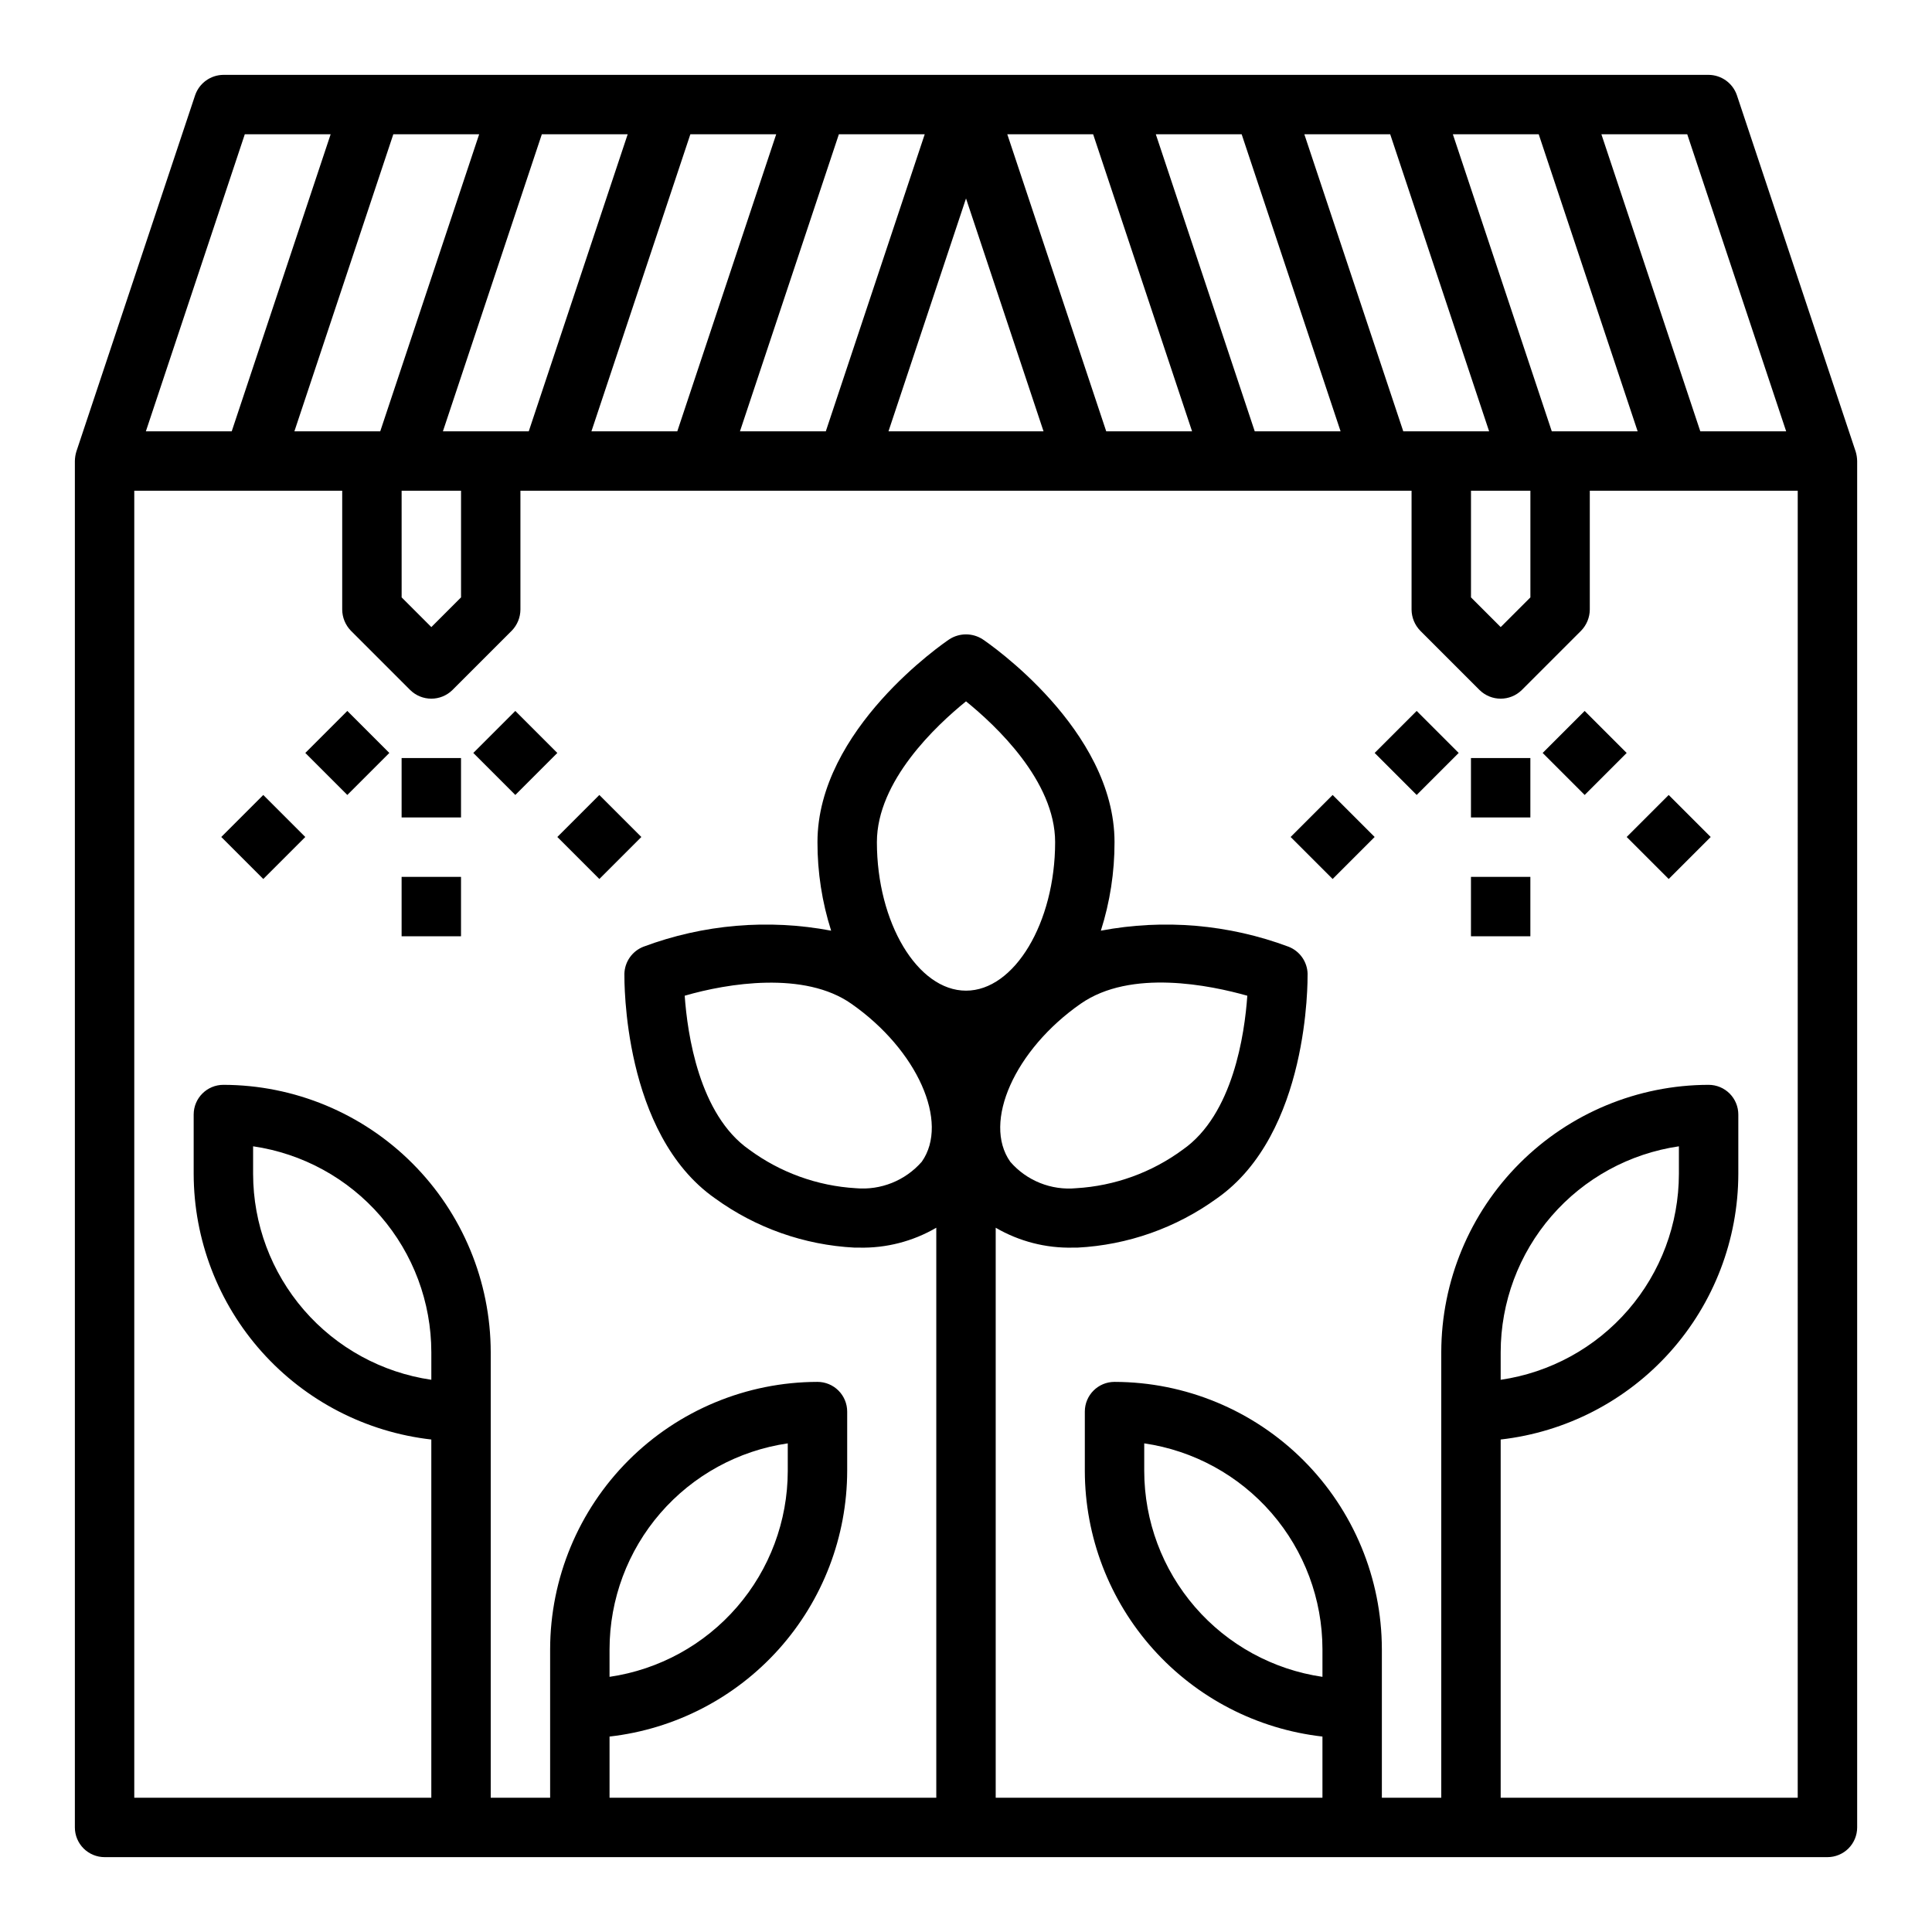 <?xml version="1.0" encoding="UTF-8"?>
<!-- Uploaded to: ICON Repo, www.svgrepo.com, Generator: ICON Repo Mixer Tools -->
<svg fill="#000000" width="800px" height="800px" version="1.1" viewBox="144 144 512 512" xmlns="http://www.w3.org/2000/svg">
 <g>
  <path d="m635.77 263.66-31.488-94.465c-1.109-3.188-4.106-5.328-7.477-5.356h-393.6c-3.375 0.027-6.367 2.168-7.481 5.356l-31.488 94.465c-0.246 0.816-0.379 1.664-0.395 2.519v362.11c0 2.086 0.832 4.09 2.309 5.566 1.477 1.473 3.477 2.305 5.566 2.305h456.58c2.086 0 4.09-0.832 5.566-2.305 1.473-1.477 2.305-3.481 2.305-5.566v-362.11c-0.016-0.855-0.148-1.703-0.395-2.519zm-44.633-84.074 26.215 78.719h-22.754l-26.211-78.719zm-39.359 0 26.215 78.719h-22.754l-26.215-78.719zm-39.359 0 26.215 78.719h-22.754l-26.215-78.719zm37.152 94.465v28.262l-7.871 7.871-7.871-7.871v-28.262zm-76.516-94.465 26.215 78.719h-22.75l-26.215-78.719zm-39.359 0 26.215 78.719h-22.75l-26.215-78.719zm-13.148 78.719h-41.09l20.547-61.715zm-31.488-78.719-26.211 78.719h-22.75l26.211-78.719zm-39.359 0-26.211 78.719h-22.754l26.215-78.719zm-39.359 0-26.215 78.719h-22.75l26.215-78.719zm-44.16 94.465v28.262l-7.871 7.871-7.871-7.871-0.004-28.262zm4.801-94.465-26.215 78.719h-22.75l26.215-78.719zm-62.109 0h22.75l-26.215 78.719h-22.75zm49.434 330.07c-13.105-1.914-25.09-8.477-33.762-18.492-8.672-10.016-13.453-22.812-13.469-36.062v-7.32c13.109 1.914 25.09 8.477 33.762 18.492 8.672 10.016 13.453 22.812 13.469 36.062zm118.08-142.48c0-16.215 15.742-30.938 23.617-37.312 7.871 6.375 23.617 21.098 23.617 37.312 0 21.332-10.785 39.359-23.617 39.359s-23.617-18.027-23.617-39.359zm11.887 84.703c-4.371 4.996-10.867 7.602-17.477 7.008-10.211-0.605-20.027-4.16-28.262-10.234-13.301-9.289-16.371-30.703-17.082-40.777 11.336-3.305 31.723-6.613 44.16 2.125 17.48 12.203 26.059 31.41 18.66 41.879zm42.117-41.879c13.305-9.289 34.402-4.879 44.16-2.125-0.707 10.156-3.777 31.488-17.082 40.777-8.234 6.074-18.051 9.629-28.262 10.234-6.617 0.629-13.129-1.98-17.477-7.008-7.398-10.469 1.184-29.676 18.656-41.879zm64.074 178.38c-13.105-1.914-25.09-8.477-33.762-18.492-8.672-10.012-13.449-22.812-13.469-36.059v-7.324c13.109 1.914 25.09 8.48 33.762 18.492 8.672 10.016 13.453 22.816 13.469 36.062zm125.95 32.039h-78.719v-94.934c17.301-1.965 33.281-10.219 44.891-23.195 11.613-12.977 18.051-29.77 18.086-47.184v-15.742c0-2.09-0.832-4.09-2.305-5.566-1.477-1.477-3.481-2.305-5.566-2.305-18.781 0.027-36.785 7.5-50.066 20.781s-20.754 31.285-20.785 50.066v118.08h-15.742v-39.359c-0.031-18.781-7.504-36.785-20.785-50.066-13.277-13.277-31.281-20.754-50.062-20.781-4.348 0-7.871 3.523-7.871 7.871v15.746c0.035 17.414 6.469 34.203 18.082 47.18 11.613 12.977 27.59 21.234 44.891 23.195v16.215h-86.59v-151.06c6.203 3.617 13.289 5.445 20.465 5.273h1.184c13.336-0.684 26.188-5.223 36.996-13.066 24.48-17.16 24.008-57.781 24.008-59.512h0.004c-0.09-3.184-2.074-6.004-5.039-7.164-15.883-5.938-33.09-7.41-49.75-4.254 2.414-7.582 3.637-15.496 3.621-23.457 0-29.914-33.535-52.82-34.953-53.766-2.684-1.73-6.133-1.73-8.816 0-1.418 0.945-34.953 23.852-34.953 53.766-0.016 7.961 1.207 15.875 3.621 23.457-16.66-3.156-33.867-1.684-49.75 4.254-2.965 1.16-4.949 3.981-5.039 7.164 0 1.73-0.473 42.352 24.008 59.512h0.004c10.809 7.844 23.66 12.383 36.996 13.066h1.184c7.18 0.172 14.262-1.656 20.465-5.273v151.06h-86.59v-16.215c17.301-1.961 33.277-10.219 44.891-23.195 11.613-12.977 18.047-29.766 18.086-47.18v-15.746c0-2.086-0.832-4.09-2.309-5.566-1.477-1.477-3.477-2.305-5.566-2.305-18.781 0.027-36.781 7.504-50.062 20.781-13.281 13.281-20.754 31.285-20.785 50.066v39.359h-15.742v-118.08c-0.031-18.781-7.504-36.785-20.785-50.066-13.277-13.281-31.281-20.754-50.062-20.781-4.348 0-7.875 3.523-7.875 7.871v15.742c0.039 17.414 6.473 34.207 18.086 47.184 11.613 12.977 27.59 21.23 44.891 23.195v94.934h-78.719v-346.37h55.105v31.488c0.016 2.086 0.832 4.086 2.281 5.59l15.742 15.742h0.004c3.102 3.043 8.07 3.043 11.176 0l15.742-15.742h0.004c1.449-1.504 2.266-3.504 2.281-5.59v-31.488h236.16v31.488c0.016 2.086 0.832 4.086 2.285 5.59l15.742 15.742c3.106 3.043 8.074 3.043 11.18 0l15.742-15.742c1.449-1.504 2.269-3.504 2.285-5.59v-31.488h55.105zm-78.719-110.76v-7.32c0.016-13.25 4.797-26.047 13.469-36.062 8.672-10.016 20.656-16.578 33.762-18.492v7.32c-0.016 13.25-4.797 26.047-13.469 36.062-8.672 10.016-20.652 16.578-33.762 18.492zm-236.16 78.719v-7.32c0.016-13.246 4.797-26.047 13.469-36.062 8.672-10.012 20.652-16.578 33.762-18.492v7.324c-0.016 13.246-4.797 26.047-13.469 36.059-8.672 10.016-20.656 16.578-33.762 18.492z"/>
  <path d="m533.82 344.89h15.742v15.742h-15.742z"/>
  <path d="m533.82 376.38h15.742v15.742h-15.742z"/>
  <path d="m508.3 343.54 11.133-11.133 11.133 11.133-11.133 11.133z"/>
  <path d="m486.03 365.81 11.133-11.133 11.133 11.133-11.133 11.133z"/>
  <path d="m552.82 343.54 11.133-11.133 11.133 11.133-11.133 11.133z"/>
  <path d="m575.09 365.81 11.133-11.133 11.133 11.133-11.133 11.133z"/>
  <path d="m250.43 344.89h15.742v15.742h-15.742z"/>
  <path d="m250.43 376.38h15.742v15.742h-15.742z"/>
  <path d="m269.43 343.54 11.133-11.133 11.133 11.133-11.133 11.133z"/>
  <path d="m291.7 365.81 11.133-11.133 11.133 11.133-11.133 11.133z"/>
  <path d="m224.91 343.54 11.133-11.133 11.133 11.133-11.133 11.133z"/>
  <path d="m202.64 365.81 11.133-11.133 11.133 11.133-11.133 11.133z"/>
 </g>
</svg>